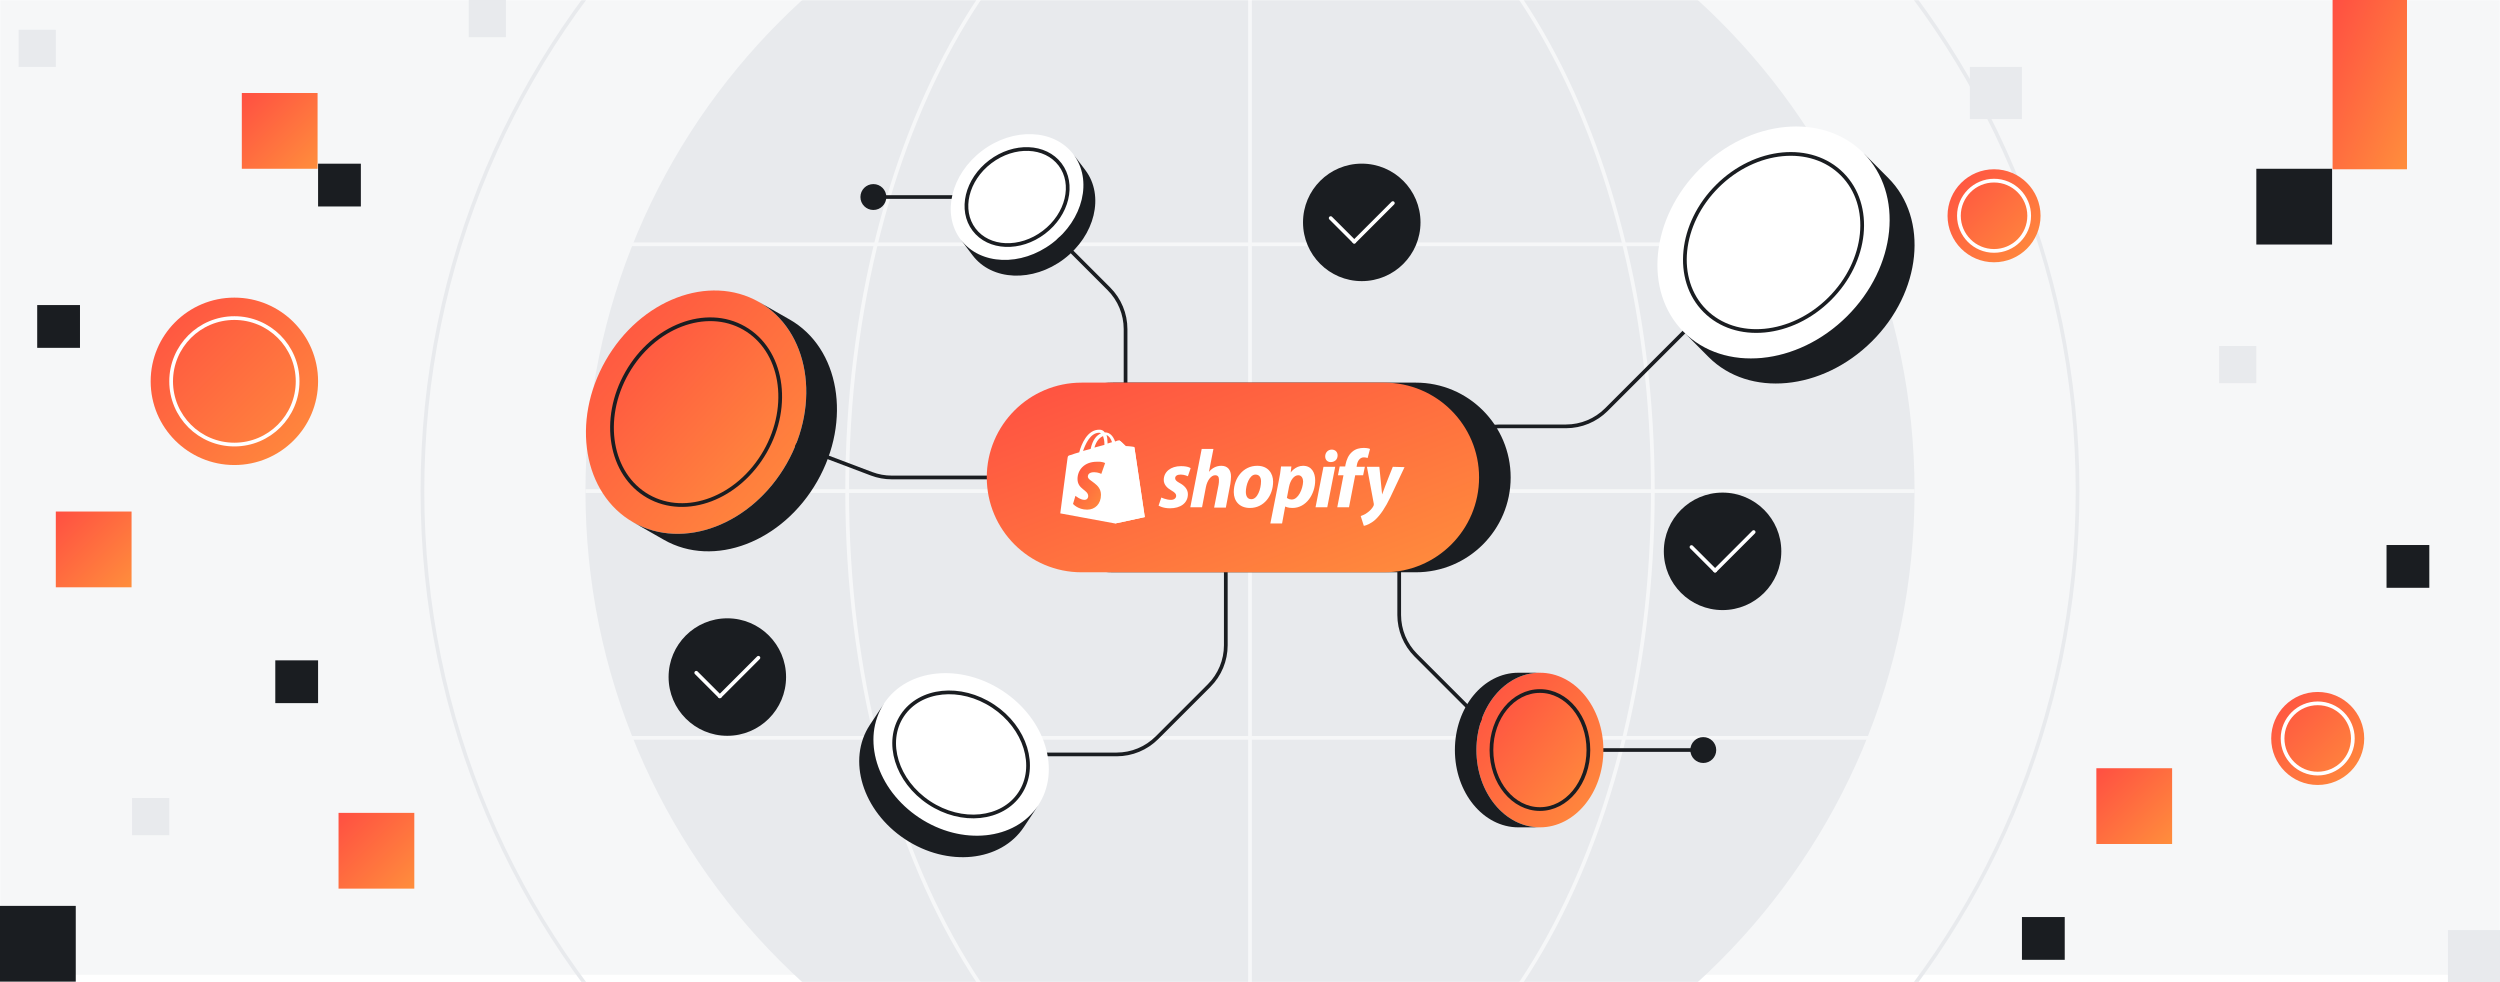 <svg width="1344" height="528" viewBox="0 0 1344 528" fill="none" xmlns="http://www.w3.org/2000/svg">
<rect x="0" y="0" width="1344" height="528" fill="#333333" stroke="none"/>
<g clip-path="url(#clip0_422_802)">
<rect width="1344" height="528" fill="white"/>
<mask id="mask0_422_802" style="mask-type:luminance" maskUnits="userSpaceOnUse" x="0" y="0" width="1344" height="528">
<path d="M1344 0H0V528H1344V0Z" fill="white"/>
</mask>
<g mask="url(#mask0_422_802)">
<path d="M1344 0H0V524.05H1344V0Z" fill="#F6F7F8"/>
<path d="M672 621.259C869.31 621.259 1029.26 461.309 1029.26 263.999C1029.26 66.69 869.31 -93.261 672 -93.261C474.691 -93.261 314.74 66.69 314.74 263.999C314.74 461.309 474.691 621.259 672 621.259Z" fill="#E8EAED"/>
<path d="M672 708.9C917.712 708.9 1116.9 509.711 1116.9 264C1116.9 18.288 917.712 -180.9 672 -180.9C426.289 -180.9 227.1 18.288 227.1 264C227.1 509.711 426.289 708.9 672 708.9Z" stroke="#E8EAED" stroke-width="2" stroke-miterlimit="10"/>
<path d="M672 621.259C791.608 621.259 888.57 461.309 888.57 263.999C888.57 66.69 791.608 -93.261 672 -93.261C552.392 -93.261 455.43 66.69 455.43 263.999C455.43 461.309 552.392 621.259 672 621.259Z" stroke="#F6F7F8" stroke-width="2" stroke-miterlimit="10"/>
<path d="M1029.26 264H314.74" stroke="#F6F7F8" stroke-width="2" stroke-miterlimit="10"/>
<path d="M1029.26 131.33H314.74" stroke="#F6F7F8" stroke-width="2" stroke-miterlimit="10"/>
<path d="M1029.26 396.67H314.74" stroke="#F6F7F8" stroke-width="2" stroke-miterlimit="10"/>
<path d="M672 -93.261V621.259" stroke="#F6F7F8" stroke-width="2" stroke-miterlimit="10"/>
</g>
<path d="M1253.73 90.731H1213V131.46H1253.73V90.731Z" fill="#1A1D21"/>
<path d="M40.73 487H0V527.73H40.73V487Z" fill="#1A1D21"/>
<path d="M1306 293H1283V316H1306V293Z" fill="#1A1D21"/>
<path d="M171 355H148V378H171V355Z" fill="#1A1D21"/>
<path d="M43 164H20V187H43V164Z" fill="#1A1D21"/>
<path d="M1110 493H1087V516H1110V493Z" fill="#1A1D21"/>
<path d="M194 88H171V111H194V88Z" fill="#1A1D21"/>
<path d="M1294 0H1254V91H1294V0Z" fill="url(#paint0_linear_422_802)"/>
<path d="M1167.73 413H1127V453.73H1167.73V413Z" fill="url(#paint1_linear_422_802)"/>
<path d="M222.73 437H182V477.73H222.73V437Z" fill="url(#paint2_linear_422_802)"/>
<path d="M70.73 275H30V315.73H70.73V275Z" fill="url(#paint3_linear_422_802)"/>
<path d="M170.73 50H130V90.73H170.73V50Z" fill="url(#paint4_linear_422_802)"/>
<path d="M1087 36H1059V64H1087V36Z" fill="#E8EAED"/>
<path d="M1344 500H1316V528H1344V500Z" fill="#E8EAED"/>
<path d="M1253 389H1233V409H1253V389Z" fill="#E8EAED"/>
<path d="M1213 186H1193V206H1213V186Z" fill="#E8EAED"/>
<path d="M130 209H110V229H130V209Z" fill="#E8EAED"/>
<path d="M272 0H252V20H272V0Z" fill="#E8EAED"/>
<path d="M91 429H71V449H91V429Z" fill="#E8EAED"/>
<path d="M30 16H10V36H30V16Z" fill="#E8EAED"/>
<path d="M126 250C150.853 250 171 229.853 171 205C171 180.147 150.853 160 126 160C101.147 160 81 180.147 81 205C81 229.853 101.147 250 126 250Z" fill="url(#paint5_linear_422_802)"/>
<path d="M126 239C144.778 239 160 223.778 160 205C160 186.222 144.778 171 126 171C107.222 171 92 186.222 92 205C92 223.778 107.222 239 126 239Z" stroke="white" stroke-width="2" stroke-miterlimit="10"/>
<path d="M1246 422C1259.81 422 1271 410.807 1271 397C1271 383.193 1259.81 372 1246 372C1232.19 372 1221 383.193 1221 397C1221 410.807 1232.19 422 1246 422Z" fill="url(#paint6_linear_422_802)"/>
<path d="M1246 415.889C1256.43 415.889 1264.89 407.432 1264.89 397C1264.89 386.568 1256.43 378.111 1246 378.111C1235.57 378.111 1227.11 386.568 1227.11 397C1227.11 407.432 1235.57 415.889 1246 415.889Z" stroke="white" stroke-width="2" stroke-miterlimit="10"/>
<path d="M1072 141C1085.81 141 1097 129.807 1097 116C1097 102.193 1085.81 91 1072 91C1058.19 91 1047 102.193 1047 116C1047 129.807 1058.19 141 1072 141Z" fill="url(#paint7_linear_422_802)"/>
<path d="M1072 134.889C1082.43 134.889 1090.89 126.432 1090.89 116C1090.89 105.568 1082.43 97.111 1072 97.111C1061.57 97.111 1053.11 105.568 1053.11 116C1053.11 126.432 1061.57 134.889 1072 134.889Z" stroke="white" stroke-width="2" stroke-miterlimit="10"/>
<path d="M953.452 130.353L863.582 220.223C857.832 225.973 850.022 229.213 841.892 229.213H806.162C789.222 229.213 775.482 242.943 775.482 259.893V278.713" stroke="#1A1D21" stroke-width="2" stroke-linecap="round" stroke-linejoin="round"/>
<path d="M909.342 403.222H824.842C816.702 403.222 808.902 399.992 803.152 394.232L761.202 352.282C755.452 346.532 752.212 338.722 752.212 330.592V296.402" stroke="#1A1D21" stroke-width="2" stroke-linecap="round" stroke-linejoin="round"/>
<path d="M546.792 105.923L596.112 155.243C601.862 160.993 605.102 168.803 605.102 176.933V221.563" stroke="#1A1D21" stroke-width="2" stroke-linecap="round" stroke-linejoin="round"/>
<path d="M558.112 256.682H479.382C475.672 256.682 472.002 256.012 468.532 254.702L380.942 221.572" stroke="#1A1D21" stroke-width="2" stroke-linecap="round" stroke-linejoin="round"/>
<path d="M516.702 405.582H600.312C608.452 405.582 616.252 402.352 622.002 396.592L650.002 368.592C655.752 362.842 658.992 355.032 658.992 346.902V296.402" stroke="#1A1D21" stroke-width="2" stroke-linecap="round" stroke-linejoin="round"/>
<path d="M827.852 361.662C846.702 361.662 861.982 380.272 861.982 403.222C861.982 426.182 846.702 444.782 827.852 444.782C809.002 444.782 793.722 426.172 793.722 403.222C793.722 380.272 809.012 361.662 827.852 361.662ZM853.922 403.222C853.922 385.702 842.252 371.492 827.862 371.492C813.472 371.492 801.802 385.702 801.802 403.222C801.802 420.752 813.472 434.952 827.862 434.952C842.262 434.952 853.922 420.752 853.922 403.222Z" fill="url(#paint8_linear_422_802)"/>
<path d="M827.852 371.492C842.252 371.492 853.912 385.702 853.912 403.222C853.912 420.752 842.242 434.952 827.852 434.952C813.462 434.952 801.792 420.752 801.792 403.222C801.792 385.702 813.462 371.492 827.852 371.492Z" fill="url(#paint9_linear_422_802)"/>
<path d="M816.282 361.662H827.852C809.002 361.662 793.722 380.272 793.722 403.222C793.722 426.182 809.012 444.782 827.852 444.782H816.282C797.432 444.782 782.152 426.172 782.152 403.222C782.152 380.272 797.432 361.662 816.282 361.662Z" fill="#1A1D21"/>
<path d="M853.922 403.222C853.922 420.752 842.252 434.952 827.862 434.952C813.472 434.952 801.802 420.752 801.802 403.222C801.802 385.702 813.472 371.492 827.862 371.492C842.252 371.492 853.922 385.702 853.922 403.222Z" stroke="#1A1D21" stroke-width="2" stroke-linecap="round" stroke-linejoin="round"/>
<path d="M475.292 378.143C487.742 359.353 516.362 356.423 539.232 371.573C562.102 386.733 570.552 414.243 558.102 433.023C545.662 451.803 517.032 454.743 494.152 439.583C471.282 424.433 462.842 396.913 475.282 378.133L475.292 378.143ZM533.902 379.613C516.452 368.043 494.582 370.283 485.082 384.633C475.582 398.973 482.042 419.973 499.492 431.543C516.952 443.113 538.811 440.873 548.311 426.533C557.821 412.193 551.372 391.183 533.912 379.613H533.902Z" fill="white"/>
<path d="M485.082 384.632C494.592 370.292 516.453 368.052 533.903 379.612C551.363 391.182 557.812 412.182 548.302 426.532C538.802 440.872 516.943 443.112 499.483 431.542C482.033 419.972 475.573 398.972 485.073 384.632H485.082Z" fill="white"/>
<path d="M467.652 389.683L475.292 378.153C462.852 396.933 471.292 424.443 494.162 439.603C517.032 454.763 545.662 451.813 558.112 433.043L550.472 444.573C538.022 463.363 509.402 466.293 486.522 451.133C463.652 435.983 455.212 408.473 467.652 389.683Z" fill="#1A1D21"/>
<path d="M533.903 379.612C551.363 391.182 557.812 412.182 548.302 426.532C538.802 440.872 516.943 443.112 499.483 431.542C482.033 419.972 475.573 398.972 485.073 384.632C494.583 370.292 516.442 368.052 533.892 379.612H533.903Z" stroke="#1A1D21" stroke-width="2" stroke-linecap="round" stroke-linejoin="round"/>
<path d="M340.432 280.792C313.572 265.462 306.932 226.522 325.592 193.822C344.262 161.112 381.163 147.032 408.023 162.362C434.873 177.692 441.522 216.632 422.852 249.342C404.192 282.042 367.272 296.122 340.422 280.792H340.432ZM337.092 200.382C322.842 225.342 327.912 255.082 348.422 266.792C368.922 278.492 397.102 267.732 411.352 242.772C425.602 217.802 420.533 188.072 400.033 176.372C379.523 164.662 351.342 175.412 337.092 200.382Z" fill="url(#paint10_linear_422_802)"/>
<path d="M348.422 266.792C327.912 255.082 322.842 225.342 337.092 200.382C351.342 175.412 379.522 164.662 400.032 176.372C420.532 188.072 425.602 217.802 411.352 242.772C397.102 267.732 368.922 278.492 348.422 266.792Z" fill="url(#paint11_linear_422_802)"/>
<path d="M356.922 290.202L340.432 280.792C367.282 296.122 404.192 282.042 422.862 249.342C441.532 216.632 434.882 177.692 408.032 162.362L424.522 171.772C451.382 187.102 458.022 226.042 439.352 258.752C420.692 291.452 383.792 305.532 356.922 290.202Z" fill="#1A1D21"/>
<path d="M337.092 200.382C351.342 175.412 379.522 164.662 400.032 176.372C420.532 188.072 425.602 217.802 411.352 242.772C397.102 267.732 368.922 278.492 348.422 266.792C327.912 255.082 322.842 225.342 337.092 200.382Z" stroke="#1A1D21" stroke-width="2" stroke-linecap="round" stroke-linejoin="round"/>
<path d="M905.102 178.422C883.292 156.482 887.272 117.192 913.972 90.642C940.682 64.092 980.002 60.352 1001.81 82.282C1023.61 104.212 1019.64 143.512 992.932 170.072C966.232 196.612 926.902 200.352 905.102 178.422ZM923.312 100.032C902.932 120.292 899.882 150.302 916.542 167.052C933.182 183.792 963.212 180.932 983.602 160.672C1003.99 140.402 1007.03 110.402 990.382 93.652C973.732 76.902 943.712 79.752 923.322 100.022L923.312 100.032Z" fill="white"/>
<path d="M916.532 167.062C899.882 150.312 902.922 120.302 923.302 100.042C943.692 79.772 973.713 76.922 990.363 93.672C1007 110.412 1003.97 140.422 983.582 160.692C963.202 180.952 933.173 183.812 916.523 167.072L916.532 167.062Z" fill="white"/>
<path d="M918.492 191.892L905.102 178.422C926.902 200.352 966.232 196.622 992.932 170.072C1019.64 143.522 1023.61 104.212 1001.81 82.282L1015.2 95.752C1037.01 117.692 1033.03 156.982 1006.32 183.542C979.622 210.082 940.302 213.832 918.492 191.892Z" fill="#1A1D21"/>
<path d="M923.312 100.032C943.702 79.762 973.722 76.912 990.372 93.662C1007.01 110.402 1003.98 140.412 983.592 160.682C963.212 180.942 933.182 183.802 916.532 167.062C899.882 150.312 902.922 120.302 923.302 100.042L923.312 100.032Z" stroke="#1A1D21" stroke-width="2" stroke-linecap="round" stroke-linejoin="round"/>
<path d="M761.152 205.702H598.452C570.297 205.702 547.472 228.527 547.472 256.682C547.472 284.838 570.297 307.662 598.452 307.662H761.152C789.308 307.662 812.132 284.838 812.132 256.682C812.132 228.527 789.308 205.702 761.152 205.702Z" fill="#1A1D21"/>
<path d="M744.172 205.702H581.472C553.316 205.702 530.492 228.527 530.492 256.682C530.492 284.838 553.316 307.662 581.472 307.662H744.172C772.327 307.662 795.152 284.838 795.152 256.682C795.152 228.527 772.327 205.702 744.172 205.702Z" fill="url(#paint12_linear_422_802)"/>
<path d="M732.082 151.133C749.523 151.133 763.662 136.994 763.662 119.553C763.662 102.112 749.523 87.973 732.082 87.973C714.641 87.973 700.502 102.112 700.502 119.553C700.502 136.994 714.641 151.133 732.082 151.133Z" fill="#1A1D21"/>
<path d="M728.052 129.922L715.372 117.242" stroke="white" stroke-width="2" stroke-linecap="round" stroke-linejoin="round"/>
<path d="M748.792 109.183L728.052 129.923" stroke="white" stroke-width="2" stroke-linecap="round" stroke-linejoin="round"/>
<path d="M926.052 327.982C943.493 327.982 957.632 313.843 957.632 296.402C957.632 278.961 943.493 264.822 926.052 264.822C908.611 264.822 894.472 278.961 894.472 296.402C894.472 313.843 908.611 327.982 926.052 327.982Z" fill="#1A1D21"/>
<path d="M922.022 306.772L909.342 294.092" stroke="white" stroke-width="2" stroke-linecap="round" stroke-linejoin="round"/>
<path d="M942.762 286.032L922.022 306.772" stroke="white" stroke-width="2" stroke-linecap="round" stroke-linejoin="round"/>
<path d="M391.012 395.562C408.453 395.562 422.592 381.424 422.592 363.982C422.592 346.541 408.453 332.402 391.012 332.402C373.571 332.402 359.432 346.541 359.432 363.982C359.432 381.424 373.571 395.562 391.012 395.562Z" fill="#1A1D21"/>
<path d="M386.982 374.352L374.302 361.672" stroke="white" stroke-width="2" stroke-linecap="round" stroke-linejoin="round"/>
<path d="M407.722 353.612L386.982 374.352" stroke="white" stroke-width="2" stroke-linecap="round" stroke-linejoin="round"/>
<path d="M915.682 410.183C919.526 410.183 922.642 407.067 922.642 403.223C922.642 399.379 919.526 396.263 915.682 396.263C911.838 396.263 908.722 399.379 908.722 403.223C908.722 407.067 911.838 410.183 915.682 410.183Z" fill="#1A1D21"/>
<path d="M469.522 112.883C473.366 112.883 476.482 109.767 476.482 105.923C476.482 102.079 473.366 98.963 469.522 98.963C465.679 98.963 462.562 102.079 462.562 105.923C462.562 109.767 465.679 112.883 469.522 112.883Z" fill="#1A1D21"/>
<path d="M546.792 105.923H469.522" stroke="#1A1D21" stroke-width="2" stroke-linecap="round" stroke-linejoin="round"/>
<path d="M516.492 128.842C506.092 115.102 511.231 93.702 527.961 81.052C544.691 68.392 566.682 69.272 577.082 83.012C587.472 96.752 582.342 118.152 565.612 130.812C548.882 143.472 526.892 142.582 516.502 128.852L516.492 128.842ZM532.412 86.932C519.642 96.592 515.722 112.932 523.652 123.422C531.582 133.912 548.382 134.582 561.152 124.922C573.922 115.262 577.842 98.922 569.912 88.432C561.972 77.942 545.182 77.272 532.412 86.932Z" fill="white"/>
<path d="M523.662 123.422C515.722 112.932 519.652 96.592 532.422 86.932C545.192 77.272 561.982 77.942 569.922 88.432C577.852 98.922 573.932 115.262 561.162 124.922C548.392 134.582 531.602 133.912 523.662 123.422Z" fill="white"/>
<path d="M522.882 137.282L516.502 128.842C526.892 142.582 548.882 143.462 565.612 130.802C582.342 118.142 587.482 96.742 577.082 83.002L583.462 91.442C593.862 105.182 588.722 126.582 571.992 139.242C555.262 151.902 533.282 151.022 522.882 137.282Z" fill="#1A1D21"/>
<path d="M532.412 86.932C545.182 77.272 561.972 77.942 569.912 88.432C577.842 98.922 573.923 115.262 561.153 124.922C548.383 134.582 531.593 133.912 523.653 123.422C515.713 112.932 519.642 96.592 532.412 86.932Z" stroke="#1A1D21" stroke-width="2" stroke-linecap="round" stroke-linejoin="round"/>
<g clip-path="url(#clip1_422_802)">
<path d="M590.955 232.635C591.326 232.635 591.512 232.817 591.883 232.998C589.657 233.905 587.432 236.263 586.319 241.342L582.239 242.43C583.537 238.803 586.134 232.635 590.955 232.635ZM592.995 234.449C593.366 235.538 593.737 236.807 593.737 238.803C593.737 238.984 593.737 238.984 593.737 239.165L588.359 240.616C589.472 236.807 591.326 235.175 592.995 234.449ZM597.817 237.714L595.406 238.44C595.406 238.258 595.406 238.077 595.406 237.896C595.406 236.263 595.221 234.993 594.85 233.905C596.148 234.268 597.26 235.9 597.817 237.714ZM609.871 240.616C609.871 240.435 609.685 240.254 609.5 240.254C609.129 240.254 605.235 239.891 605.235 239.891C605.235 239.891 602.453 237.17 602.082 236.989C601.711 236.626 601.155 236.807 600.969 236.807C600.969 236.807 600.413 236.989 599.486 237.351C598.559 234.812 596.89 232.454 594.108 232.454H593.922C593.181 231.366 592.068 231.003 591.141 231.003C584.465 230.822 581.312 238.984 580.199 243.156C578.716 243.519 577.232 244.063 575.563 244.607C574.08 244.97 574.08 245.151 573.894 246.421C573.709 247.328 570 275.986 570 275.986L599.486 281.428L615.434 277.982C615.434 277.982 609.871 240.979 609.871 240.616Z" fill="white"/>
<path d="M609.314 240.254C609.129 240.254 605.234 239.891 605.234 239.891C605.234 239.891 602.452 237.17 602.082 236.989C601.896 236.808 601.896 236.808 601.711 236.808L599.485 281.428L615.434 277.982C615.434 277.982 609.87 240.979 609.87 240.617C609.87 240.435 609.499 240.254 609.314 240.254Z" fill="white"/>
<path d="M594.107 248.959L592.067 254.764C592.067 254.764 590.398 253.857 588.173 253.857C585.02 253.857 584.834 255.671 584.834 256.215C584.834 258.754 591.881 259.843 591.881 266.01C591.881 270.907 588.729 273.991 584.464 273.991C579.457 273.991 576.86 270.907 576.86 270.907L578.158 266.554C578.158 266.554 580.755 268.73 582.98 268.73C584.464 268.73 585.02 267.642 585.02 266.735C585.02 263.289 579.271 263.107 579.271 257.485C579.271 252.769 582.795 248.234 589.656 248.234C592.809 248.053 594.107 248.959 594.107 248.959Z" fill="url(#paint13_linear_422_802)"/>
<path d="M634.164 259.661C632.495 258.754 631.753 258.028 631.753 257.122C631.753 255.852 632.866 255.126 634.721 255.126C636.76 255.126 638.615 256.033 638.615 256.033L640.098 251.68C640.098 251.68 638.8 250.592 634.906 250.592C629.343 250.592 625.634 253.675 625.634 258.028C625.634 260.568 627.488 262.382 629.714 263.651C631.568 264.74 632.31 265.465 632.31 266.554C632.31 267.642 631.383 268.73 629.528 268.73C626.932 268.73 624.336 267.46 624.336 267.46L622.852 271.814C622.852 271.814 625.077 273.265 628.972 273.265C634.535 273.265 638.615 270.544 638.615 265.647C638.615 262.926 636.575 260.931 634.164 259.661ZM656.603 250.41C653.821 250.41 651.596 251.68 649.927 253.675L652.338 241.341H646.033L639.913 272.721H646.218L648.258 262.019C649 258.028 651.225 255.489 653.265 255.489C654.749 255.489 655.305 256.396 655.305 257.847C655.305 258.754 655.305 259.661 655.12 260.568L652.709 272.902H659.014L661.425 260.205C661.61 258.935 661.796 257.303 661.796 256.215C661.796 252.587 659.941 250.41 656.603 250.41ZM672.737 268.367C670.511 268.367 669.77 266.554 669.77 264.377C669.77 260.931 671.624 255.126 674.962 255.126C677.187 255.126 677.929 256.94 677.929 258.754C677.929 262.744 676.075 268.367 672.737 268.367ZM675.889 250.41C668.286 250.41 663.279 257.122 663.279 264.558C663.279 269.274 666.246 273.083 671.995 273.083C679.413 273.083 684.42 266.554 684.42 258.935C684.42 254.582 681.824 250.41 675.889 250.41ZM694.434 268.549C692.765 268.549 691.838 267.642 691.838 267.642L692.95 261.838C693.692 258.028 695.732 255.489 697.957 255.489C699.812 255.489 700.554 257.303 700.554 258.935C700.368 262.926 697.957 268.549 694.434 268.549ZM700.554 250.41C696.288 250.41 693.878 254.038 693.878 254.038L694.248 250.773H688.685C688.5 252.95 687.943 256.396 687.387 258.935L682.936 281.427H689.241L690.91 272.358H691.096C691.096 272.358 692.394 273.083 694.805 273.083C702.223 273.083 707.044 265.647 707.044 258.21C707.044 254.219 705.19 250.41 700.554 250.41ZM715.946 241.704C713.906 241.704 712.422 243.336 712.422 245.331C712.422 247.145 713.535 248.415 715.389 248.415C717.429 248.415 719.098 247.145 719.098 244.787C719.098 242.973 717.8 241.704 715.946 241.704ZM707.23 272.721H713.535L717.8 250.954H711.495L707.23 272.721ZM733.748 250.954H729.298L729.483 249.866C729.854 247.689 731.152 245.876 733.192 245.876C734.305 245.876 735.232 246.238 735.232 246.238L736.53 241.341C736.53 241.341 735.417 240.797 733.192 240.797C730.967 240.797 728.741 241.341 727.072 242.792C724.847 244.606 723.92 247.145 723.363 249.685L723.178 250.773H720.211L719.284 255.489H722.251L718.913 272.721H725.218L728.556 255.489H732.821L733.748 250.954ZM748.769 250.954C748.769 250.954 744.875 260.568 743.021 265.828C742.835 264.196 741.537 250.954 741.537 250.954H734.861L738.57 270.907C738.57 271.27 738.57 271.632 738.384 271.995C737.643 273.446 736.345 274.716 735.046 275.623C733.934 276.53 732.45 277.074 731.523 277.437L733.192 282.697C734.49 282.515 737.086 281.427 739.312 279.432C742.093 276.892 744.875 272.721 747.471 267.279L755.074 251.136L748.769 250.954Z" fill="white"/>
</g>
</g>
<defs>
<linearGradient id="paint0_linear_422_802" x1="1254" y1="0" x2="1321.05" y2="29.471" gradientUnits="userSpaceOnUse">
<stop stop-color="#FF4F42"/>
<stop offset="1" stop-color="#FF8E3C"/>
</linearGradient>
<linearGradient id="paint1_linear_422_802" x1="1127" y1="413" x2="1167.73" y2="453.73" gradientUnits="userSpaceOnUse">
<stop stop-color="#FF4F42"/>
<stop offset="1" stop-color="#FF8E3C"/>
</linearGradient>
<linearGradient id="paint2_linear_422_802" x1="182" y1="437" x2="222.73" y2="477.73" gradientUnits="userSpaceOnUse">
<stop stop-color="#FF4F42"/>
<stop offset="1" stop-color="#FF8E3C"/>
</linearGradient>
<linearGradient id="paint3_linear_422_802" x1="30" y1="275" x2="70.73" y2="315.73" gradientUnits="userSpaceOnUse">
<stop stop-color="#FF4F42"/>
<stop offset="1" stop-color="#FF8E3C"/>
</linearGradient>
<linearGradient id="paint4_linear_422_802" x1="130" y1="50" x2="170.73" y2="90.73" gradientUnits="userSpaceOnUse">
<stop stop-color="#FF4F42"/>
<stop offset="1" stop-color="#FF8E3C"/>
</linearGradient>
<linearGradient id="paint5_linear_422_802" x1="81" y1="160" x2="171" y2="250" gradientUnits="userSpaceOnUse">
<stop stop-color="#FF4F42"/>
<stop offset="1" stop-color="#FF8E3C"/>
</linearGradient>
<linearGradient id="paint6_linear_422_802" x1="1221" y1="372" x2="1271" y2="422" gradientUnits="userSpaceOnUse">
<stop stop-color="#FF4F42"/>
<stop offset="1" stop-color="#FF8E3C"/>
</linearGradient>
<linearGradient id="paint7_linear_422_802" x1="1047" y1="91" x2="1097" y2="141" gradientUnits="userSpaceOnUse">
<stop stop-color="#FF4F42"/>
<stop offset="1" stop-color="#FF8E3C"/>
</linearGradient>
<linearGradient id="paint8_linear_422_802" x1="793.722" y1="361.662" x2="875.255" y2="428.62" gradientUnits="userSpaceOnUse">
<stop stop-color="#FF4F42"/>
<stop offset="1" stop-color="#FF8E3C"/>
</linearGradient>
<linearGradient id="paint9_linear_422_802" x1="801.792" y1="371.492" x2="864.042" y2="422.618" gradientUnits="userSpaceOnUse">
<stop stop-color="#FF4F42"/>
<stop offset="1" stop-color="#FF8E3C"/>
</linearGradient>
<linearGradient id="paint10_linear_422_802" x1="315" y1="156.163" x2="445.185" y2="274.029" gradientUnits="userSpaceOnUse">
<stop stop-color="#FF4F42"/>
<stop offset="1" stop-color="#FF8E3C"/>
</linearGradient>
<linearGradient id="paint11_linear_422_802" x1="329.003" y1="171.636" x2="428.397" y2="261.63" gradientUnits="userSpaceOnUse">
<stop stop-color="#FF4F42"/>
<stop offset="1" stop-color="#FF8E3C"/>
</linearGradient>
<linearGradient id="paint12_linear_422_802" x1="530.492" y1="205.702" x2="598.899" y2="383.268" gradientUnits="userSpaceOnUse">
<stop stop-color="#FF4F42"/>
<stop offset="1" stop-color="#FF8E3C"/>
</linearGradient>
<linearGradient id="paint13_linear_422_802" x1="576.86" y1="248.21" x2="600.689" y2="264.151" gradientUnits="userSpaceOnUse">
<stop stop-color="#FF4F42"/>
<stop offset="1" stop-color="#FF8E3C"/>
</linearGradient>
<clipPath id="clip0_422_802">
<rect width="1344" height="528" fill="white"/>
</clipPath>
<clipPath id="clip1_422_802">
<rect width="185.075" height="51.697" fill="white" transform="translate(570 231)"/>
</clipPath>
</defs>
</svg>
